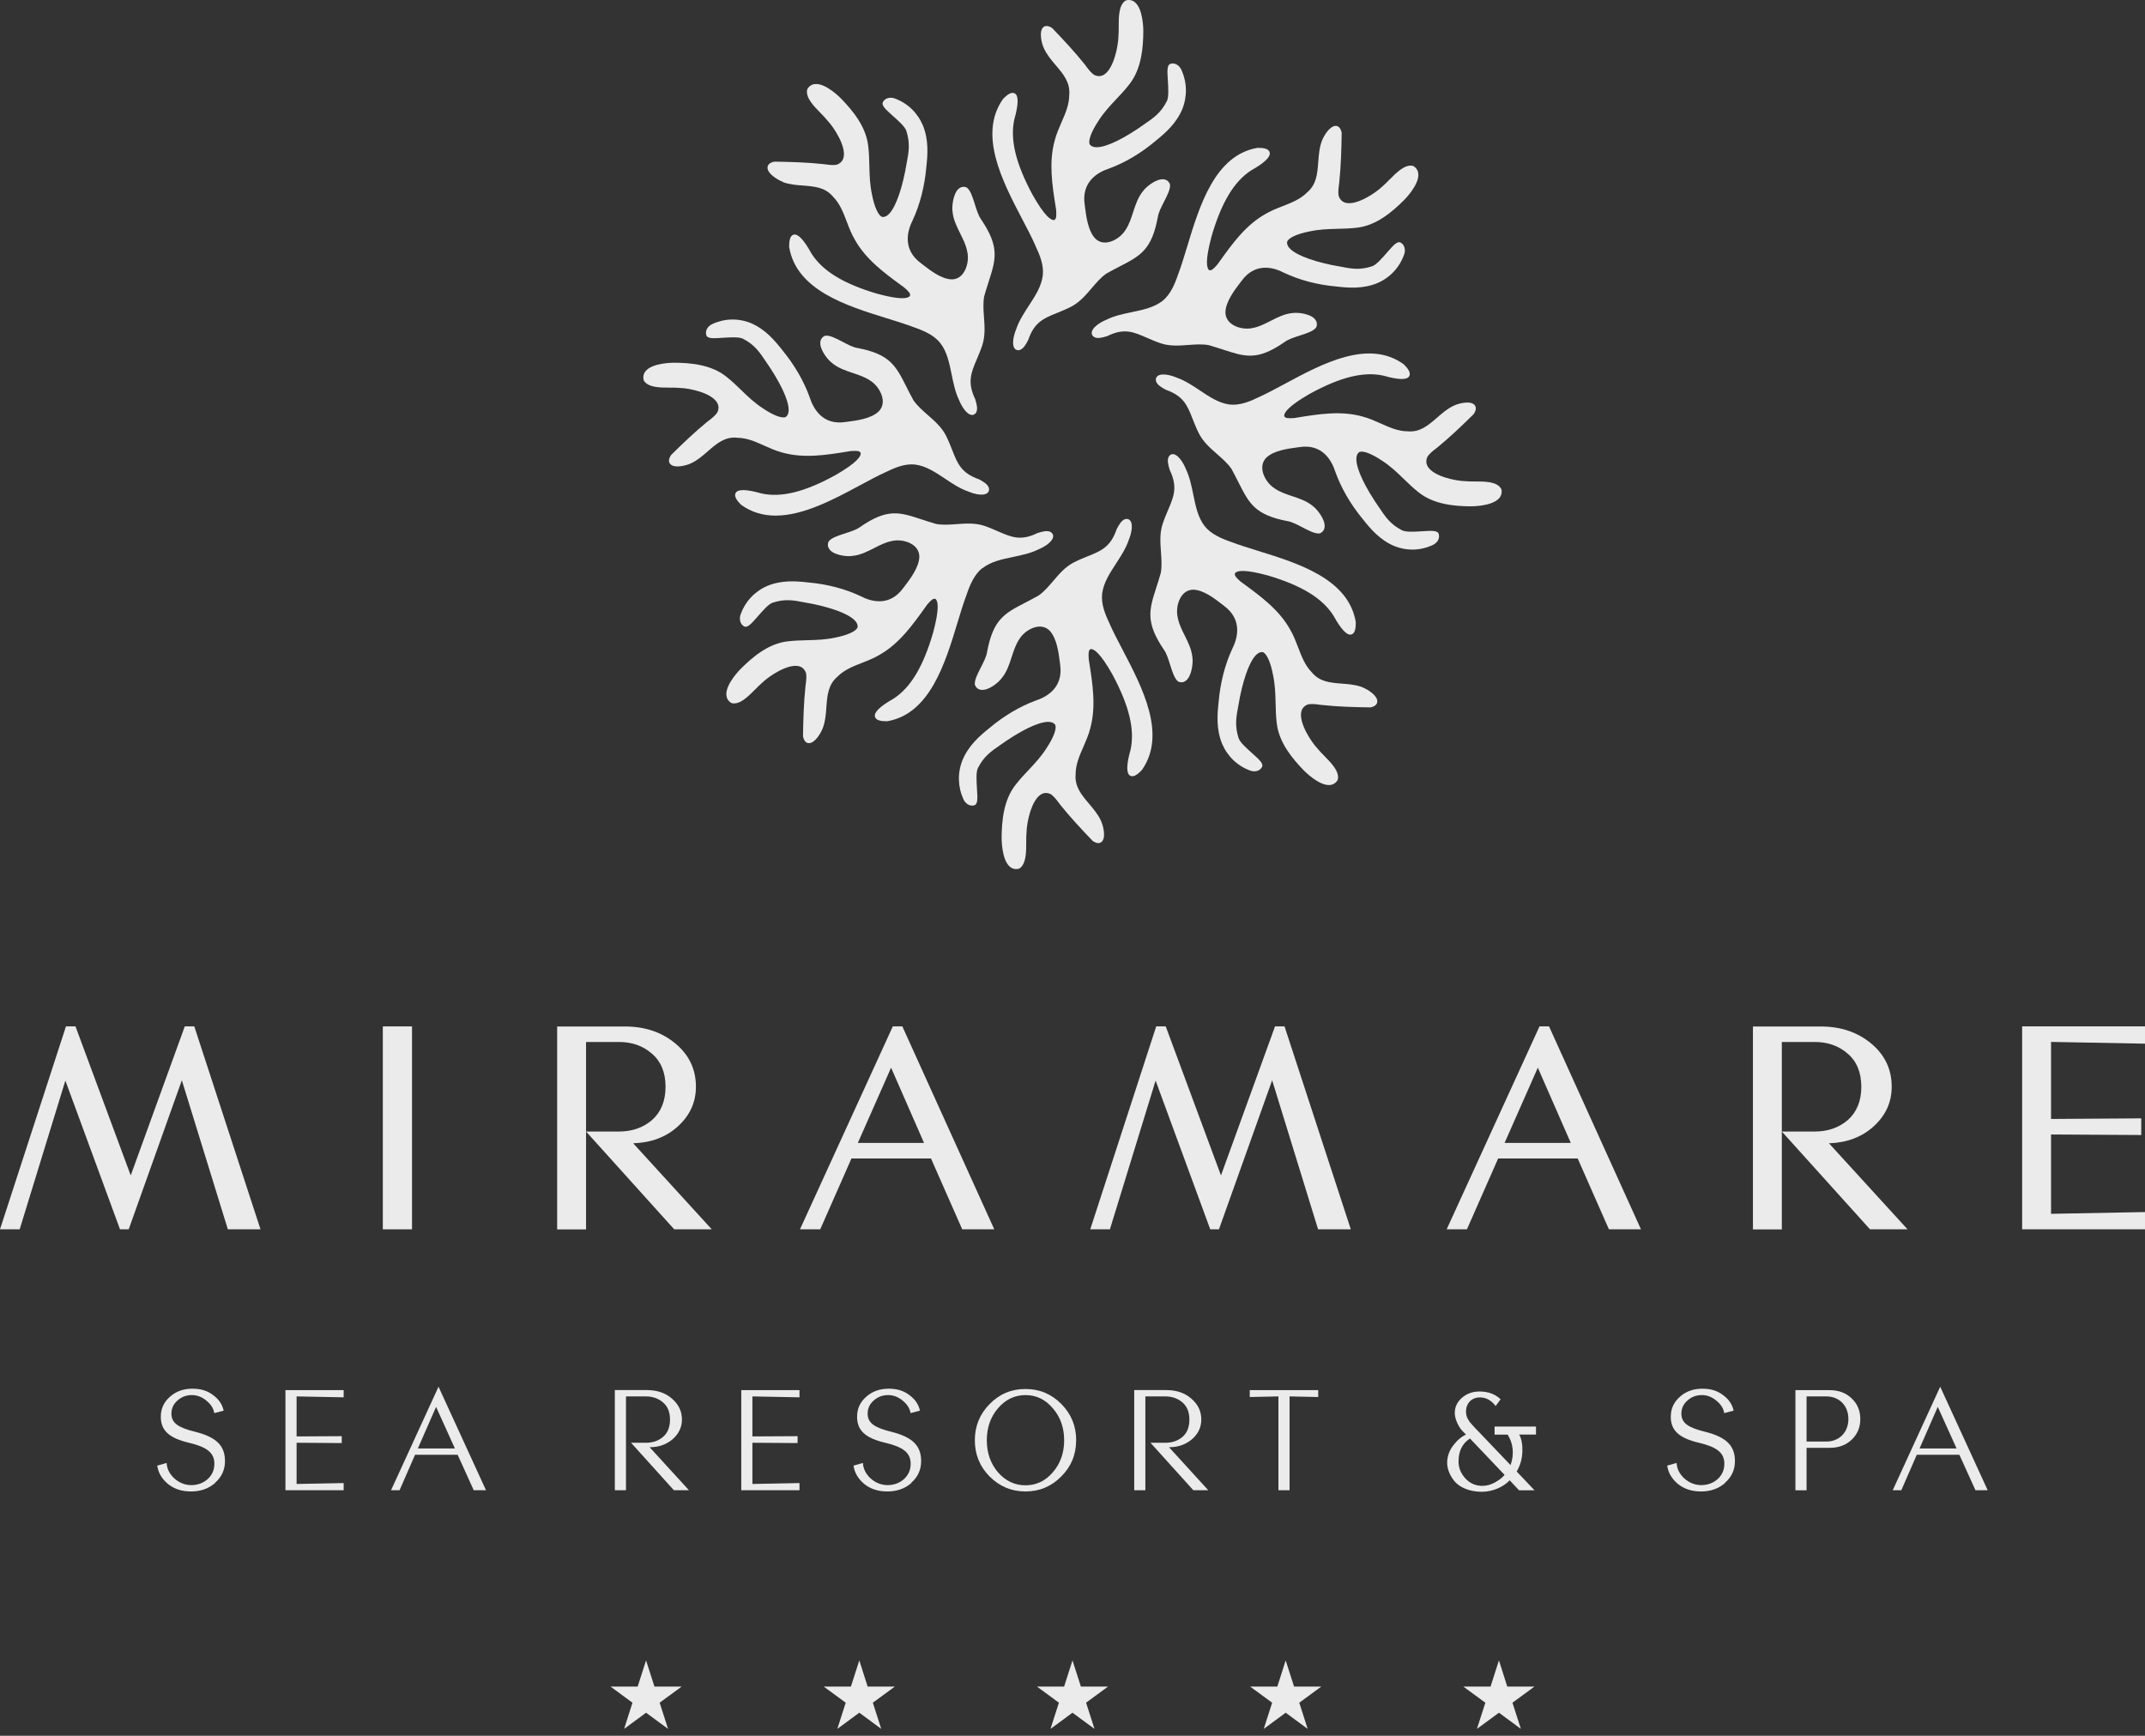 <svg xmlns="http://www.w3.org/2000/svg" width="220" height="178" viewBox="0 0 220 178" fill="none"><rect x="0" y="0" width="220" height="178" fill="#333333" stroke="none"/><g id="Group 438"><g id="Group 10"><path id="Vector" d="M113.81 63.957C113.339 62.985 112.924 61.946 113.04 60.888C113.18 59.768 113.804 58.809 114.464 57.794C114.965 57.027 115.478 56.235 115.765 55.381C116.047 54.719 116.297 53.623 115.808 53.283C115.68 53.209 115.533 53.196 115.393 53.24C115.038 53.345 114.763 53.809 114.525 54.279C113.902 56.105 112.924 56.495 111.573 57.039C111.145 57.212 110.657 57.41 110.143 57.67C109.263 58.122 108.634 58.858 108.029 59.57C107.54 60.139 107.082 60.677 106.519 61.073C106.012 61.358 105.554 61.593 105.138 61.81C103.024 62.905 101.857 63.511 101.233 66.883C101.172 67.329 100.879 67.898 100.598 68.449C100.255 69.117 99.932 69.748 99.987 70.212L100.011 70.287C100.139 70.559 100.365 70.72 100.659 70.745C101.423 70.819 102.437 69.971 102.743 69.538C103.262 68.907 103.519 68.127 103.763 67.366C103.971 66.729 104.167 66.129 104.509 65.597C104.918 64.903 105.707 64.359 106.434 64.266C106.929 64.21 107.344 64.353 107.674 64.693C108.389 65.485 108.573 66.877 108.713 67.997L108.725 68.09C109.104 70.516 107.344 71.475 106.25 71.834C104.594 72.44 102.932 73.43 101.447 74.686C100.445 75.49 99.333 76.474 98.716 77.947C98.19 79.271 98.233 80.707 98.826 81.987C99.003 82.365 99.418 82.718 99.907 82.588C100.304 82.483 100.268 81.876 100.2 80.861C100.152 80.1 100.097 79.16 100.298 78.764C100.922 77.545 101.6 77.081 102.718 76.313C102.883 76.202 103.06 76.078 103.244 75.948L103.311 75.905C105.346 74.55 106.984 73.876 107.79 74.055C107.992 74.098 108.139 74.197 108.224 74.327C108.402 74.698 108.065 75.614 107.369 76.672C106.807 77.57 106.177 78.238 105.511 78.949C105.059 79.426 104.594 79.921 104.154 80.49C102.92 82.062 102.743 84.209 102.73 85.904C102.73 85.997 102.718 88.188 103.598 88.899C103.782 89.048 103.995 89.122 104.222 89.122C104.307 89.122 104.393 89.109 104.484 89.091L104.558 89.06C105.254 88.602 105.254 87.395 105.254 86.331C105.254 85.972 105.254 85.638 105.285 85.36C105.303 84.351 105.768 82.105 106.745 81.48C107.057 81.282 107.387 81.27 107.735 81.424C108.072 81.629 108.353 82.006 108.628 82.371L108.689 82.458C109.758 83.8 110.938 85.057 112.05 86.214L112.087 86.245C112.545 86.56 112.826 86.467 112.979 86.337C113.455 85.929 113.174 84.722 112.918 84.165C112.618 83.504 112.142 82.953 111.689 82.414C110.932 81.517 110.217 80.676 110.32 79.413C110.32 78.399 110.712 77.501 111.127 76.561C111.384 75.967 111.653 75.354 111.812 74.723C112.435 72.483 112.068 70.157 111.714 67.911L111.665 67.601C111.628 66.97 111.634 66.673 111.86 66.562C112.19 66.525 112.844 66.951 114.091 69.16C115.814 72.366 116.407 74.822 115.955 76.883C115.521 78.411 115.509 79.302 115.9 79.537C116.273 79.76 116.725 79.37 117.11 78.974C119.689 75.323 117.165 70.509 115.142 66.642C114.641 65.689 114.17 64.786 113.804 63.963" fill="white" fill-opacity="0.9"/><path id="Vector_2" d="M100.744 58.283C101.624 57.59 102.736 57.361 103.909 57.114C104.795 56.928 105.718 56.736 106.513 56.334C107.173 56.068 108.114 55.468 108.01 54.88C107.967 54.738 107.875 54.62 107.747 54.552C107.417 54.373 106.904 54.503 106.409 54.663C104.698 55.505 103.732 55.084 102.394 54.503C101.972 54.317 101.489 54.106 100.945 53.921C100.01 53.611 99.051 53.68 98.122 53.748C97.376 53.803 96.68 53.853 96.001 53.729C95.445 53.568 94.956 53.407 94.51 53.259C92.249 52.516 91.003 52.108 88.204 54.051C87.849 54.317 87.244 54.515 86.664 54.701C85.955 54.929 85.289 55.146 85.001 55.511L84.965 55.579C84.861 55.864 84.91 56.136 85.099 56.371C85.582 56.953 86.896 57.101 87.421 57.008C88.228 56.934 88.955 56.563 89.658 56.204C90.251 55.901 90.807 55.616 91.418 55.493C92.188 55.295 93.135 55.474 93.71 55.932C94.101 56.241 94.296 56.65 94.29 57.12C94.241 58.197 93.398 59.31 92.714 60.208L92.659 60.276C91.235 62.262 89.316 61.68 88.295 61.148C86.694 60.387 84.83 59.898 82.905 59.731C81.634 59.583 80.161 59.477 78.695 60.084C77.399 60.647 76.427 61.686 75.957 63.023C75.816 63.419 75.865 63.963 76.299 64.223C76.647 64.434 77.051 63.976 77.717 63.215C78.212 62.645 78.829 61.934 79.251 61.804C80.54 61.389 81.347 61.544 82.673 61.804C82.869 61.841 83.076 61.884 83.303 61.922L83.382 61.934C85.765 62.435 87.391 63.128 87.837 63.834C87.947 64.013 87.984 64.186 87.953 64.335C87.819 64.725 86.939 65.133 85.71 65.374C84.684 65.603 83.773 65.628 82.808 65.653C82.154 65.671 81.481 65.684 80.772 65.77C78.799 65.999 77.173 67.391 75.981 68.579C75.914 68.641 74.38 70.182 74.502 71.314C74.539 71.642 74.71 71.908 74.998 72.082L75.071 72.112C75.884 72.286 76.727 71.432 77.472 70.683C77.723 70.43 77.955 70.194 78.169 70.015C78.89 69.316 80.785 68.06 81.915 68.313C82.27 68.394 82.514 68.623 82.655 68.982C82.752 69.371 82.685 69.835 82.624 70.287L82.612 70.392C82.429 72.106 82.386 73.839 82.361 75.454V75.479V75.503C82.465 76.054 82.728 76.19 82.93 76.209C82.942 76.209 82.96 76.209 82.972 76.209C83.578 76.209 84.201 75.188 84.403 74.625C84.653 73.944 84.708 73.214 84.757 72.502C84.849 71.327 84.928 70.219 85.881 69.402C86.59 68.685 87.495 68.332 88.448 67.961C89.047 67.725 89.658 67.484 90.214 67.15C92.225 66.011 93.588 64.106 94.908 62.262L95.085 62.014C95.494 61.538 95.708 61.334 95.946 61.42C96.209 61.624 96.368 62.398 95.708 64.861C94.694 68.363 93.392 70.522 91.632 71.655C90.263 72.428 89.621 73.047 89.738 73.492C89.841 73.901 90.416 73.963 90.954 73.963H90.99C95.36 73.226 96.943 68.022 98.208 63.84C98.519 62.806 98.819 61.829 99.136 60.987C99.485 59.966 99.919 58.933 100.738 58.265" fill="white" fill-opacity="0.9"/><path id="Vector_3" d="M75.591 44.893C76.593 44.893 77.479 45.289 78.408 45.71C78.995 45.97 79.6 46.242 80.223 46.403C82.436 47.034 84.733 46.663 86.952 46.304L87.251 46.254C87.874 46.217 88.168 46.223 88.278 46.452C88.32 46.786 87.893 47.449 85.705 48.711C82.546 50.456 80.113 51.056 78.078 50.598C76.569 50.165 75.689 50.146 75.457 50.542C75.243 50.914 75.622 51.378 76.013 51.767C77.107 52.559 78.304 52.875 79.551 52.875C82.411 52.875 85.528 51.204 88.186 49.775C89.127 49.268 90.019 48.791 90.832 48.42C91.792 47.95 92.818 47.523 93.863 47.64C94.969 47.783 95.917 48.414 96.919 49.082C97.677 49.59 98.459 50.109 99.302 50.4C99.956 50.685 101.038 50.938 101.374 50.443C101.447 50.313 101.459 50.165 101.417 50.023C101.307 49.664 100.854 49.379 100.39 49.144C98.587 48.513 98.202 47.523 97.664 46.155C97.493 45.722 97.298 45.227 97.041 44.707C96.595 43.816 95.868 43.179 95.165 42.566C94.603 42.072 94.071 41.607 93.68 41.038C93.399 40.525 93.16 40.06 92.953 39.64C91.871 37.499 91.272 36.317 87.942 35.686C87.502 35.624 86.939 35.327 86.402 35.042C85.742 34.696 85.118 34.374 84.66 34.424L84.587 34.442C84.318 34.572 84.159 34.801 84.134 35.098C84.067 35.853 84.898 36.899 85.326 37.214C85.949 37.74 86.719 38 87.465 38.248C88.094 38.458 88.687 38.656 89.213 39.002C89.897 39.417 90.435 40.215 90.527 40.952C90.588 41.453 90.441 41.873 90.105 42.208C89.323 42.932 87.948 43.117 86.842 43.26L86.75 43.272C84.354 43.656 83.407 41.873 83.053 40.766C82.454 39.089 81.476 37.406 80.236 35.902C79.441 34.888 78.469 33.755 77.015 33.136C75.707 32.604 74.289 32.648 73.024 33.248C72.652 33.427 72.303 33.842 72.432 34.343C72.535 34.745 73.134 34.708 74.137 34.64C74.882 34.591 75.817 34.535 76.208 34.739C77.412 35.37 77.871 36.057 78.628 37.189C78.738 37.356 78.861 37.536 78.989 37.722L79.032 37.79C80.37 39.85 81.036 41.502 80.859 42.319C80.816 42.523 80.718 42.672 80.59 42.758C80.223 42.938 79.313 42.597 78.274 41.892C77.388 41.323 76.728 40.685 76.031 40.011C75.561 39.553 75.072 39.083 74.509 38.637C72.957 37.387 70.837 37.208 69.162 37.196C69.077 37.196 66.907 37.183 66.204 38.074C66.003 38.328 65.936 38.637 66.015 38.971L66.046 39.046C66.498 39.751 67.695 39.751 68.74 39.751C69.095 39.751 69.425 39.751 69.7 39.782C70.696 39.801 72.914 40.271 73.532 41.261C73.727 41.577 73.739 41.911 73.587 42.263C73.379 42.61 73.012 42.894 72.652 43.167L72.566 43.229C71.24 44.311 69.999 45.506 68.857 46.632L68.826 46.669C68.514 47.133 68.606 47.418 68.734 47.572C69.132 48.049 70.329 47.77 70.879 47.51C71.533 47.207 72.077 46.731 72.609 46.267C73.495 45.499 74.326 44.776 75.573 44.881" fill="white" fill-opacity="0.9"/><path id="Vector_4" d="M80.285 18.669C80.957 18.923 81.678 18.978 82.375 19.028C83.536 19.121 84.63 19.201 85.437 20.166C86.146 20.884 86.494 21.8 86.861 22.765C87.093 23.372 87.331 23.997 87.661 24.553C88.786 26.583 90.668 27.969 92.489 29.299L92.74 29.479C93.204 29.893 93.412 30.11 93.326 30.351C93.124 30.617 92.361 30.778 89.928 30.11C86.469 29.083 84.337 27.765 83.218 25.983C82.454 24.597 81.843 23.947 81.403 24.065C80.988 24.17 80.939 24.776 80.939 25.327C81.666 29.751 86.806 31.354 90.943 32.635C91.963 32.95 92.929 33.253 93.76 33.569C94.768 33.922 95.789 34.361 96.449 35.19C97.133 36.081 97.36 37.207 97.604 38.395C97.787 39.292 97.977 40.227 98.368 41.031C98.618 41.662 99.162 42.553 99.712 42.553C99.743 42.553 99.773 42.553 99.804 42.547C99.945 42.504 100.061 42.411 100.128 42.281C100.305 41.947 100.177 41.427 100.018 40.926C99.187 39.193 99.602 38.209 100.177 36.861C100.36 36.428 100.568 35.945 100.751 35.394C101.057 34.447 100.99 33.476 100.922 32.535C100.867 31.787 100.818 31.075 100.941 30.388C101.1 29.825 101.258 29.33 101.405 28.879C102.138 26.589 102.542 25.327 100.623 22.493C100.36 22.134 100.165 21.521 99.981 20.934C99.755 20.216 99.541 19.541 99.181 19.251L99.113 19.213C98.832 19.108 98.563 19.158 98.331 19.35C97.757 19.838 97.616 21.169 97.696 21.695C97.769 22.512 98.136 23.248 98.49 23.959C98.79 24.56 99.071 25.123 99.193 25.748C99.388 26.527 99.211 27.48 98.759 28.062C98.453 28.458 98.056 28.656 97.586 28.65C96.522 28.6 95.428 27.746 94.542 27.059L94.469 27.004C92.507 25.562 93.082 23.619 93.607 22.586C94.359 20.971 94.842 19.077 95.007 17.128C95.153 15.841 95.257 14.35 94.658 12.865C94.102 11.553 93.076 10.569 91.756 10.093C91.365 9.951 90.827 10 90.57 10.44C90.362 10.798 90.814 11.2 91.566 11.875C92.128 12.376 92.831 13.001 92.96 13.428C93.369 14.734 93.216 15.55 92.96 16.893C92.923 17.091 92.88 17.302 92.843 17.53L92.831 17.611C92.336 20.03 91.652 21.67 90.961 22.122C90.784 22.239 90.613 22.27 90.466 22.239C90.081 22.103 89.678 21.212 89.439 19.968C89.213 18.929 89.189 18.007 89.165 17.029C89.152 16.367 89.134 15.687 89.048 14.969C88.822 12.97 87.447 11.331 86.274 10.118C86.207 10.05 84.697 8.497 83.573 8.62C83.249 8.657 82.986 8.831 82.815 9.121L82.784 9.196C82.613 10.019 83.457 10.873 84.196 11.627C84.441 11.881 84.679 12.116 84.85 12.339C85.541 13.069 86.781 14.987 86.525 16.126C86.445 16.485 86.219 16.732 85.865 16.875C85.48 16.974 85.015 16.905 84.575 16.844L84.471 16.831C82.778 16.646 81.067 16.602 79.466 16.578H79.442H79.417C78.873 16.683 78.739 16.949 78.721 17.153C78.672 17.778 79.717 18.434 80.285 18.644" fill="white" fill-opacity="0.9"/><path id="Vector_5" d="M106.184 25.173C106.648 26.145 107.07 27.184 106.954 28.242C106.813 29.362 106.19 30.321 105.53 31.336C105.029 32.103 104.515 32.895 104.228 33.749C103.947 34.411 103.697 35.507 104.179 35.847C104.259 35.89 104.35 35.915 104.436 35.915C104.485 35.915 104.54 35.909 104.595 35.89C104.949 35.779 105.23 35.321 105.463 34.851C106.086 33.025 107.064 32.636 108.414 32.091C108.842 31.918 109.331 31.72 109.844 31.46C110.724 31.008 111.354 30.272 111.959 29.56C112.448 28.991 112.906 28.453 113.468 28.057C113.975 27.772 114.434 27.537 114.849 27.32C116.964 26.225 118.131 25.619 118.754 22.247C118.815 21.801 119.109 21.232 119.39 20.681C119.732 20.013 120.056 19.382 120.001 18.918L119.977 18.843C119.848 18.571 119.622 18.41 119.329 18.385C118.589 18.317 117.55 19.153 117.239 19.592C116.719 20.223 116.463 21.003 116.218 21.758C116.01 22.395 115.815 22.995 115.473 23.527C115.063 24.22 114.275 24.765 113.548 24.858C113.053 24.92 112.637 24.771 112.307 24.431C111.592 23.639 111.409 22.247 111.268 21.127L111.256 21.034C110.877 18.608 112.637 17.649 113.731 17.29C115.393 16.684 117.055 15.694 118.534 14.438C119.537 13.633 120.655 12.649 121.266 11.177C121.792 9.853 121.749 8.417 121.156 7.136C120.979 6.759 120.563 6.406 120.074 6.536C119.677 6.641 119.714 7.248 119.781 8.262C119.83 9.024 119.885 9.964 119.683 10.36C119.06 11.579 118.382 12.043 117.263 12.81C117.098 12.922 116.921 13.046 116.738 13.175L116.67 13.219C114.635 14.574 113.01 15.248 112.197 15.069C111.995 15.026 111.849 14.927 111.763 14.797C111.592 14.425 111.928 13.51 112.625 12.451C113.187 11.554 113.817 10.886 114.483 10.175C114.935 9.698 115.399 9.203 115.839 8.634C117.074 7.062 117.251 4.915 117.263 3.22C117.263 3.127 117.275 0.936 116.395 0.225C116.145 0.021 115.833 -0.048 115.509 0.033L115.436 0.064C114.739 0.522 114.739 1.728 114.739 2.793C114.739 3.145 114.739 3.486 114.709 3.764C114.684 4.773 114.226 7.019 113.248 7.644C112.937 7.842 112.607 7.854 112.258 7.699C111.916 7.495 111.635 7.118 111.366 6.753L111.305 6.666C110.235 5.323 109.056 4.067 107.944 2.91L107.907 2.879C107.449 2.564 107.168 2.656 107.009 2.786C106.538 3.195 106.813 4.401 107.07 4.958C107.369 5.62 107.846 6.177 108.298 6.709C109.056 7.6 109.771 8.448 109.667 9.71C109.667 10.725 109.276 11.622 108.86 12.569C108.604 13.163 108.335 13.77 108.176 14.407C107.553 16.647 107.919 18.973 108.274 21.219L108.323 21.523C108.359 22.154 108.353 22.451 108.127 22.562C107.785 22.605 107.143 22.172 105.897 19.963C104.173 16.758 103.58 14.302 104.033 12.241C104.467 10.713 104.485 9.822 104.088 9.587C103.721 9.364 103.263 9.754 102.878 10.143C100.299 13.794 102.823 18.608 104.845 22.476C105.347 23.428 105.817 24.332 106.184 25.155" fill="white" fill-opacity="0.9"/><path id="Vector_6" d="M119.25 30.841C118.37 31.534 117.257 31.763 116.078 32.011C115.192 32.196 114.269 32.388 113.475 32.79C112.815 33.056 111.874 33.657 111.977 34.245C112.02 34.387 112.112 34.504 112.24 34.572C112.564 34.752 113.084 34.622 113.579 34.461C115.296 33.613 116.261 34.04 117.594 34.622C118.015 34.807 118.498 35.018 119.042 35.203C119.983 35.519 120.936 35.445 121.865 35.377C122.605 35.321 123.307 35.272 123.98 35.395C124.536 35.556 125.025 35.717 125.471 35.859C126.522 36.2 127.347 36.472 128.215 36.472C129.217 36.472 130.274 36.107 131.771 35.061C132.126 34.795 132.731 34.597 133.311 34.411C134.02 34.183 134.686 33.966 134.974 33.601L135.01 33.533C135.114 33.248 135.065 32.976 134.876 32.741C134.393 32.159 133.079 32.017 132.554 32.103C131.747 32.178 131.02 32.549 130.317 32.908C129.724 33.211 129.168 33.496 128.557 33.62C127.781 33.818 126.84 33.638 126.265 33.18C125.874 32.871 125.679 32.462 125.685 31.992C125.734 30.916 126.577 29.802 127.261 28.904L127.316 28.837C128.74 26.85 130.659 27.432 131.68 27.964C133.281 28.725 135.145 29.214 137.07 29.381C138.341 29.529 139.814 29.635 141.28 29.028C142.576 28.465 143.547 27.426 144.018 26.089C144.159 25.693 144.11 25.149 143.676 24.889C143.321 24.678 142.924 25.136 142.258 25.897C141.763 26.467 141.146 27.178 140.724 27.308C139.435 27.723 138.628 27.568 137.302 27.308C137.106 27.271 136.899 27.228 136.672 27.191L136.593 27.178C134.204 26.677 132.584 25.984 132.132 25.285C132.022 25.105 131.985 24.932 132.016 24.784C132.15 24.394 133.03 23.985 134.259 23.744C135.285 23.515 136.196 23.49 137.161 23.466C137.815 23.447 138.487 23.435 139.196 23.348C141.17 23.119 142.79 21.727 143.987 20.539C144.055 20.477 145.589 18.936 145.466 17.804C145.43 17.476 145.259 17.21 144.971 17.037L144.898 17.006C144.085 16.832 143.242 17.686 142.496 18.435C142.246 18.689 142.014 18.924 141.8 19.103C141.079 19.802 139.178 21.059 138.054 20.805C137.699 20.724 137.455 20.495 137.314 20.137C137.216 19.747 137.284 19.283 137.345 18.831L137.357 18.726C137.54 17.012 137.583 15.279 137.607 13.664V13.615C137.497 13.064 137.235 12.928 137.033 12.909C136.416 12.866 135.768 13.912 135.56 14.493C135.31 15.174 135.261 15.904 135.206 16.616C135.114 17.791 135.035 18.899 134.081 19.716C133.372 20.434 132.468 20.786 131.515 21.158C130.916 21.393 130.299 21.634 129.749 21.968C127.744 23.107 126.375 25.012 125.055 26.856L124.878 27.104C124.469 27.58 124.249 27.778 124.016 27.704C123.754 27.494 123.595 26.727 124.255 24.264C125.269 20.762 126.571 18.602 128.331 17.47C129.7 16.696 130.341 16.078 130.225 15.632C130.121 15.211 129.535 15.162 128.979 15.162C124.609 15.898 123.026 21.102 121.761 25.285C121.45 26.318 121.15 27.296 120.832 28.137C120.484 29.158 120.05 30.192 119.231 30.86" fill="white" fill-opacity="0.9"/><path id="Vector_7" d="M153.967 50.154L153.937 50.079C153.484 49.374 152.293 49.374 151.242 49.374C150.893 49.374 150.557 49.374 150.282 49.343C149.286 49.318 147.062 48.854 146.45 47.864C146.255 47.555 146.243 47.215 146.395 46.862C146.597 46.515 146.97 46.237 147.33 45.958L147.416 45.89C148.742 44.807 149.983 43.613 151.125 42.487L151.156 42.45C151.468 41.986 151.376 41.701 151.248 41.54C150.844 41.064 149.653 41.342 149.103 41.602C148.449 41.906 147.905 42.382 147.373 42.846C146.487 43.613 145.65 44.337 144.409 44.232C143.407 44.232 142.521 43.836 141.586 43.415C140.999 43.155 140.4 42.883 139.771 42.722C137.559 42.091 135.261 42.462 133.043 42.821L132.743 42.871C132.12 42.908 131.826 42.902 131.716 42.673C131.674 42.339 132.101 41.677 134.283 40.414C137.449 38.669 139.875 38.069 141.91 38.527C143.419 38.96 144.299 38.979 144.532 38.583C144.745 38.212 144.367 37.747 143.975 37.358C140.37 34.746 135.615 37.296 131.802 39.35C130.861 39.857 129.969 40.334 129.156 40.705C128.196 41.175 127.17 41.596 126.125 41.485C125.019 41.342 124.071 40.711 123.069 40.043C122.311 39.536 121.529 39.016 120.686 38.725C120.032 38.44 118.95 38.187 118.614 38.682C118.541 38.812 118.529 38.96 118.571 39.102C118.681 39.461 119.134 39.746 119.598 39.981C121.401 40.612 121.786 41.602 122.324 42.97C122.495 43.403 122.69 43.898 122.947 44.418C123.393 45.309 124.12 45.946 124.823 46.559C125.385 47.054 125.917 47.518 126.308 48.087C126.589 48.6 126.821 49.065 127.035 49.485C128.117 51.626 128.716 52.808 132.046 53.439C132.486 53.507 133.049 53.798 133.593 54.083C134.253 54.429 134.882 54.751 135.334 54.702L135.408 54.683C135.676 54.553 135.835 54.324 135.86 54.027C135.927 53.272 135.096 52.227 134.668 51.911C134.051 51.385 133.275 51.125 132.529 50.878C131.9 50.667 131.307 50.469 130.788 50.123C130.103 49.708 129.565 48.91 129.474 48.174C129.419 47.672 129.559 47.252 129.895 46.917C130.678 46.194 132.053 46.014 133.159 45.866L133.25 45.853C135.64 45.47 136.593 47.252 136.948 48.359C137.547 50.042 138.524 51.725 139.765 53.223C140.559 54.237 141.531 55.37 142.985 55.989C143.597 56.236 144.226 56.36 144.855 56.36C145.577 56.36 146.298 56.199 146.976 55.877C147.349 55.698 147.697 55.277 147.569 54.782C147.465 54.38 146.866 54.417 145.864 54.479C145.112 54.528 144.183 54.584 143.792 54.38C142.588 53.749 142.13 53.062 141.372 51.929C141.262 51.762 141.14 51.583 141.012 51.397L140.969 51.329C139.63 49.269 138.964 47.611 139.142 46.8C139.184 46.596 139.282 46.447 139.41 46.361C139.777 46.181 140.681 46.522 141.726 47.227C142.613 47.796 143.273 48.434 143.969 49.108C144.44 49.566 144.929 50.036 145.491 50.482C147.043 51.731 149.164 51.911 150.838 51.923C150.93 51.923 153.093 51.936 153.796 51.045C153.998 50.791 154.065 50.475 153.985 50.147" fill="white" fill-opacity="0.9"/><path id="Vector_8" d="M139.709 70.463C139.037 70.209 138.316 70.159 137.619 70.104C136.458 70.011 135.364 69.93 134.557 68.965C133.849 68.241 133.5 67.332 133.134 66.366C132.901 65.76 132.663 65.141 132.333 64.578C131.209 62.549 129.326 61.169 127.505 59.832L127.255 59.653C126.79 59.238 126.582 59.022 126.668 58.78C126.87 58.514 127.634 58.353 130.066 59.022C133.525 60.049 135.657 61.367 136.776 63.149C137.54 64.535 138.151 65.184 138.591 65.067C139.006 64.962 139.055 64.355 139.055 63.805C138.328 59.38 133.189 57.778 129.051 56.497C128.031 56.181 127.065 55.878 126.234 55.563C125.226 55.21 124.205 54.771 123.545 53.942C122.861 53.051 122.635 51.924 122.39 50.73C122.207 49.833 122.017 48.905 121.626 48.094C121.364 47.426 120.759 46.473 120.19 46.578C120.05 46.622 119.934 46.715 119.866 46.844C119.689 47.178 119.817 47.698 119.976 48.2C120.807 49.938 120.392 50.916 119.817 52.265C119.634 52.692 119.426 53.181 119.243 53.731C118.931 54.678 119.005 55.649 119.072 56.59C119.127 57.345 119.176 58.05 119.06 58.737C118.901 59.3 118.742 59.795 118.595 60.247C117.862 62.536 117.459 63.798 119.377 66.632C119.64 66.991 119.836 67.604 120.019 68.192C120.245 68.909 120.459 69.584 120.82 69.875L120.887 69.912C121.168 70.017 121.437 69.968 121.663 69.776C122.237 69.287 122.384 67.957 122.299 67.424C122.225 66.608 121.859 65.871 121.504 65.16C121.205 64.56 120.924 63.996 120.801 63.372C120.606 62.592 120.783 61.639 121.235 61.057C121.541 60.661 121.944 60.476 122.409 60.47C123.472 60.519 124.572 61.373 125.452 62.06L125.525 62.115C127.487 63.557 126.912 65.5 126.387 66.533C125.635 68.148 125.152 70.042 124.987 71.991C124.841 73.278 124.737 74.769 125.336 76.254C125.892 77.566 126.919 78.55 128.239 79.026C128.63 79.169 129.167 79.119 129.424 78.68C129.632 78.321 129.18 77.919 128.428 77.244C127.866 76.743 127.163 76.118 127.035 75.691C126.625 74.385 126.778 73.575 127.035 72.226C127.071 72.028 127.114 71.818 127.151 71.589L127.163 71.508C127.658 69.089 128.342 67.449 129.033 66.998C129.21 66.886 129.381 66.849 129.528 66.88C129.913 67.016 130.316 67.907 130.555 69.151C130.781 70.19 130.805 71.112 130.83 72.09C130.848 72.752 130.86 73.433 130.946 74.15C131.172 76.149 132.547 77.789 133.72 79.001C133.781 79.063 135.187 80.505 136.293 80.505C136.336 80.505 136.385 80.505 136.427 80.499C136.751 80.462 137.014 80.288 137.185 79.998L137.216 79.924C137.387 79.1 136.544 78.247 135.804 77.492C135.554 77.238 135.321 77.003 135.144 76.78C134.454 76.05 133.213 74.132 133.464 72.993C133.543 72.634 133.769 72.387 134.124 72.245C134.509 72.146 134.973 72.214 135.413 72.276L135.517 72.288C137.21 72.474 138.921 72.517 140.516 72.542H140.565C141.109 72.43 141.243 72.164 141.261 71.96C141.31 71.335 140.271 70.679 139.697 70.469" fill="white" fill-opacity="0.9"/></g><g id="Group 8"><path id="Vector_9" d="M26.718 126.065H23.369L18.651 110.781L13.2 126.065H12.308L6.704 110.812L2.017 126.065H0L6.765 105.256H7.743L13.408 120.539L18.951 105.256H19.928L26.718 126.065Z" fill="white" fill-opacity="0.9"/><path id="Vector_10" d="M42.258 105.256H39.264V126.065H42.258V105.256Z" fill="white" fill-opacity="0.9"/><path id="Vector_11" d="M73.008 126.066H69.152L60.108 116.036H63.487C64.819 116.036 65.95 115.647 66.867 114.867C67.783 114.056 68.26 112.918 68.26 111.445C68.26 109.972 67.783 108.834 66.867 108.054C65.944 107.244 64.819 106.854 63.487 106.854H60.108V126.073H57.144V105.264H64.08C66.188 105.264 67.906 105.864 69.299 107.033C70.692 108.203 71.377 109.675 71.377 111.445C71.377 113.035 70.753 114.39 69.537 115.498C68.321 116.612 66.781 117.181 64.942 117.243L73.008 126.073V126.066Z" fill="white" fill-opacity="0.9"/><path id="Vector_12" d="M94.772 117.204L91.393 109.488L87.983 117.204H94.772ZM101.984 126.065H98.69L95.487 118.801H87.329L84.127 126.065H82.049L91.57 105.256H92.548L101.977 126.065H101.984Z" fill="white" fill-opacity="0.9"/><path id="Vector_13" d="M138.544 126.065H135.189L130.477 110.781L125.02 126.065H124.128L118.524 110.812L113.837 126.065H111.82L118.585 105.256H119.563L125.228 120.539L130.771 105.256H131.748L138.544 126.065Z" fill="white" fill-opacity="0.9"/><path id="Vector_14" d="M161.106 117.204L157.726 109.488L154.316 117.204H161.106ZM168.311 126.065H165.017L161.815 118.801H153.656L150.454 126.065H148.376L157.898 105.256H158.875L168.305 126.065H168.311Z" fill="white" fill-opacity="0.9"/><path id="Vector_15" d="M195.653 126.066H191.796L182.752 116.036H186.131C187.464 116.036 188.594 115.647 189.511 114.867C190.428 114.056 190.904 112.918 190.904 111.445C190.904 109.972 190.428 108.834 189.511 108.054C188.588 107.244 187.464 106.854 186.131 106.854H182.752V126.073H179.788V105.264H186.724C188.833 105.264 190.55 105.864 191.943 107.033C193.336 108.203 194.021 109.675 194.021 111.445C194.021 113.035 193.398 114.39 192.181 115.498C190.965 116.606 189.425 117.181 187.586 117.243L195.653 126.073V126.066Z" fill="white" fill-opacity="0.9"/><path id="Vector_16" d="M220 126.065H207.399V105.256H220V107.026L210.363 106.846V114.748L219.615 114.686V116.394L210.363 116.338V124.475L220 124.295V126.065Z" fill="white" fill-opacity="0.9"/></g><g id="Group 9"><path id="Vector_17" d="M66.263 175.636L64.014 177.294L64.869 174.609L62.62 172.957H65.401L66.263 170.271L67.124 172.957H69.911L67.656 174.609L68.518 177.294L66.263 175.636Z" fill="white" fill-opacity="0.9"/><path id="Vector_18" d="M88.134 175.636L85.879 177.294L86.74 174.609L84.485 172.957H87.272L88.134 170.271L88.989 172.957H91.776L89.521 174.609L90.383 177.294L88.134 175.636Z" fill="white" fill-opacity="0.9"/><path id="Vector_19" d="M109.999 175.636L107.744 177.294L108.606 174.609L106.357 172.957H109.138L109.999 170.271L110.861 172.957H113.642L111.393 174.609L112.254 177.294L109.999 175.636Z" fill="white" fill-opacity="0.9"/><path id="Vector_20" d="M131.864 175.636L129.616 177.294L130.477 174.609L128.222 172.957H131.009L131.864 170.271L132.726 172.957H135.513L133.258 174.609L134.119 177.294L131.864 175.636Z" fill="white" fill-opacity="0.9"/><path id="Vector_21" d="M153.737 175.636L151.482 177.294L152.343 174.609L150.088 172.957H152.875L153.737 170.271L154.592 172.957H157.379L155.124 174.609L155.986 177.294L153.737 175.636Z" fill="white" fill-opacity="0.9"/><path id="Vector_22" d="M22.067 152.073C21.4 152.661 20.581 152.946 19.585 152.946C18.65 152.946 17.862 152.692 17.227 152.178C16.603 151.653 16.23 151.034 16.127 150.297L17.092 150.025C17.123 150.625 17.385 151.151 17.893 151.622C18.412 152.073 18.993 152.296 19.628 152.296C20.264 152.296 20.844 152.086 21.303 151.677C21.761 151.257 21.987 150.731 21.987 150.112C21.987 148.986 21.241 148.398 19.402 147.959C17.282 147.463 16.493 146.653 16.493 145.285C16.493 144.456 16.805 143.782 17.428 143.237C18.052 142.68 18.822 142.408 19.732 142.408C20.643 142.408 21.309 142.637 21.883 143.083C22.464 143.516 22.806 144.042 22.94 144.661L21.975 144.914C21.901 144.419 21.62 143.998 21.156 143.621C20.698 143.244 20.203 143.064 19.689 143.064C19.109 143.064 18.62 143.244 18.204 143.621C17.789 143.98 17.581 144.432 17.581 144.958C17.581 145.917 18.247 146.387 19.989 146.82C22.232 147.377 23.075 148.28 23.075 149.84C23.075 150.724 22.733 151.461 22.067 152.049" fill="white" fill-opacity="0.9"/><path id="Vector_23" d="M35.248 152.822H29.277V142.557H35.248V143.293L30.42 143.2V147.303L35.052 147.278V147.983L30.42 147.952V152.178L35.248 152.086V152.822Z" fill="white" fill-opacity="0.9"/><path id="Vector_24" d="M46.657 148.541L44.726 144.272L42.856 148.541H46.657ZM49.853 152.823H48.588L46.938 149.185H42.569L40.98 152.823H40.106L44.977 142.205L49.847 152.823H49.853Z" fill="white" fill-opacity="0.9"/><path id="Vector_25" d="M70.644 152.822H69.117L64.723 147.953H66.251C66.947 147.953 67.528 147.755 68.004 147.352C68.481 146.944 68.719 146.344 68.719 145.577C68.719 144.809 68.481 144.221 68.004 143.819C67.528 143.411 66.947 143.2 66.251 143.2H64.203V152.822H63.06V142.551H66.361C67.381 142.551 68.243 142.835 68.915 143.423C69.599 144.011 69.942 144.716 69.942 145.57C69.942 146.369 69.612 147.043 68.976 147.6C68.334 148.138 67.564 148.41 66.629 148.41L70.657 152.816L70.644 152.822Z" fill="white" fill-opacity="0.9"/><path id="Vector_26" d="M81.999 152.822H76.028V142.557H81.999V143.293L77.171 143.2V147.303L81.803 147.278V147.983L77.171 147.952V152.178L81.999 152.086V152.822Z" fill="white" fill-opacity="0.9"/><path id="Vector_27" d="M93.481 152.073C92.815 152.661 91.996 152.946 91 152.946C90.065 152.946 89.276 152.692 88.641 152.178C88.017 151.653 87.645 151.034 87.541 150.297L88.506 150.025C88.537 150.625 88.8 151.151 89.307 151.622C89.826 152.073 90.407 152.296 91.042 152.296C91.678 152.296 92.259 152.086 92.717 151.677C93.175 151.257 93.401 150.731 93.401 150.112C93.401 148.986 92.656 148.398 90.816 147.959C88.696 147.463 87.907 146.653 87.907 145.285C87.907 144.456 88.219 143.782 88.842 143.237C89.466 142.68 90.236 142.408 91.146 142.408C92.057 142.408 92.723 142.637 93.297 143.083C93.878 143.516 94.22 144.042 94.355 144.661L93.389 144.914C93.316 144.419 93.035 143.998 92.57 143.621C92.112 143.244 91.617 143.064 91.097 143.064C90.517 143.064 90.028 143.244 89.612 143.621C89.197 143.98 88.989 144.432 88.989 144.958C88.989 145.917 89.655 146.387 91.391 146.82C93.634 147.377 94.477 148.28 94.477 149.84C94.477 150.724 94.135 151.461 93.469 152.049" fill="white" fill-opacity="0.9"/><path id="Vector_28" d="M109.144 147.699C109.144 146.406 108.759 145.311 107.983 144.419C107.225 143.516 106.29 143.064 105.178 143.064C104.065 143.064 103.13 143.516 102.354 144.419C101.596 145.304 101.211 146.406 101.211 147.699C101.211 148.992 101.596 150.087 102.354 150.978C103.124 151.863 104.059 152.315 105.178 152.315C106.296 152.315 107.231 151.863 107.983 150.978C108.753 150.094 109.144 148.992 109.144 147.699ZM110.372 147.699C110.372 149.159 109.871 150.391 108.844 151.412C107.836 152.432 106.62 152.946 105.178 152.946C103.735 152.946 102.519 152.432 101.499 151.412C100.49 150.391 99.983 149.153 99.983 147.699C99.983 146.245 100.49 145.007 101.499 143.986C102.507 142.947 103.741 142.439 105.178 142.439C106.614 142.439 107.848 142.953 108.863 143.986C109.871 145.007 110.378 146.245 110.378 147.699" fill="white" fill-opacity="0.9"/><path id="Vector_29" d="M123.92 152.822H122.392L117.998 147.953H119.526C120.223 147.953 120.803 147.755 121.28 147.352C121.757 146.944 121.989 146.344 121.989 145.577C121.989 144.809 121.75 144.221 121.28 143.819C120.803 143.411 120.223 143.2 119.526 143.2H117.473V152.822H116.33V142.551H119.63C120.65 142.551 121.512 142.835 122.184 143.423C122.869 144.011 123.211 144.716 123.211 145.57C123.211 146.369 122.887 147.043 122.245 147.6C121.604 148.138 120.834 148.41 119.899 148.41L123.92 152.816V152.822Z" fill="white" fill-opacity="0.9"/><path id="Vector_30" d="M135.202 143.262L132.263 143.2V152.822H131.12V143.2L128.18 143.262V142.557H135.202V143.262Z" fill="white" fill-opacity="0.9"/><path id="Vector_31" d="M150.766 147.515C149.978 148.029 149.593 148.809 149.593 149.879C149.593 150.523 149.831 151.098 150.29 151.605C150.766 152.119 151.347 152.373 152.044 152.373C152.49 152.373 152.917 152.249 153.339 152.014C153.773 151.773 154.097 151.519 154.317 151.247L150.766 147.515ZM157.55 147.113H155.814C156.065 147.565 156.169 148.165 156.138 148.902C156.107 149.638 155.918 150.3 155.557 150.9L157.385 152.824H155.796L154.842 151.804C154.201 152.466 153.15 152.979 151.976 152.979C150.742 152.979 149.746 152.546 149.214 151.94C148.695 151.321 148.426 150.634 148.426 150.015C148.426 149.397 148.621 148.815 149.006 148.283C149.41 147.738 149.85 147.348 150.357 147.113C150.131 146.891 149.954 146.705 149.819 146.544C149.569 146.198 149.208 145.523 149.208 144.904C149.208 144.286 149.446 143.791 149.923 143.357C150.412 142.924 151.023 142.695 151.75 142.695C152.642 142.695 153.357 142.968 153.907 143.494L153.4 144.187C152.954 143.599 152.422 143.302 151.781 143.302C150.907 143.302 150.357 143.933 150.357 144.774C150.357 144.954 150.4 145.164 150.449 145.3C150.491 145.436 150.644 145.659 150.699 145.764C150.772 145.87 151.041 146.173 151.115 146.247L151.365 146.519L151.646 146.804L154.928 150.244C155.344 149.087 155.179 147.973 154.629 147.119H153.29V146.29H157.537V147.119L157.55 147.113Z" fill="white" fill-opacity="0.9"/><path id="Vector_32" d="M176.935 152.073C176.269 152.661 175.45 152.946 174.454 152.946C173.519 152.946 172.73 152.692 172.095 152.178C171.472 151.653 171.099 151.034 170.995 150.297L171.96 150.025C171.991 150.625 172.254 151.151 172.761 151.622C173.28 152.073 173.861 152.296 174.497 152.296C175.132 152.296 175.713 152.086 176.171 151.677C176.629 151.257 176.855 150.731 176.855 150.112C176.855 148.986 176.11 148.398 174.27 147.959C172.15 147.463 171.362 146.653 171.362 145.285C171.362 144.456 171.673 143.782 172.297 143.237C172.92 142.68 173.69 142.408 174.6 142.408C175.511 142.408 176.171 142.637 176.752 143.083C177.332 143.516 177.674 144.042 177.809 144.661L176.843 144.914C176.77 144.419 176.489 143.998 176.024 143.621C175.566 143.244 175.077 143.064 174.558 143.064C173.977 143.064 173.488 143.244 173.073 143.621C172.657 143.98 172.449 144.432 172.449 144.958C172.449 145.917 173.115 146.387 174.857 146.82C177.1 147.377 177.943 148.28 177.943 149.84C177.943 150.724 177.601 151.461 176.935 152.049" fill="white" fill-opacity="0.9"/><path id="Vector_33" d="M185.289 143.2V147.828H187.336C188.601 147.828 189.579 146.913 189.579 145.514C189.579 144.116 188.601 143.2 187.336 143.2H185.289ZM185.289 148.466V152.828H184.146V142.557H187.654C188.576 142.557 189.328 142.841 189.909 143.398C190.501 143.955 190.801 144.66 190.801 145.521C190.801 146.381 190.501 147.086 189.909 147.643C189.328 148.2 188.57 148.472 187.654 148.472H185.295L185.289 148.466Z" fill="white" fill-opacity="0.9"/><path id="Vector_34" d="M200.676 148.541L198.745 144.272L196.875 148.541H200.676ZM203.872 152.823H202.613L200.963 149.185H196.593L195.005 152.823H194.125L198.995 142.205L203.866 152.823H203.872Z" fill="white" fill-opacity="0.9"/></g></g></svg>